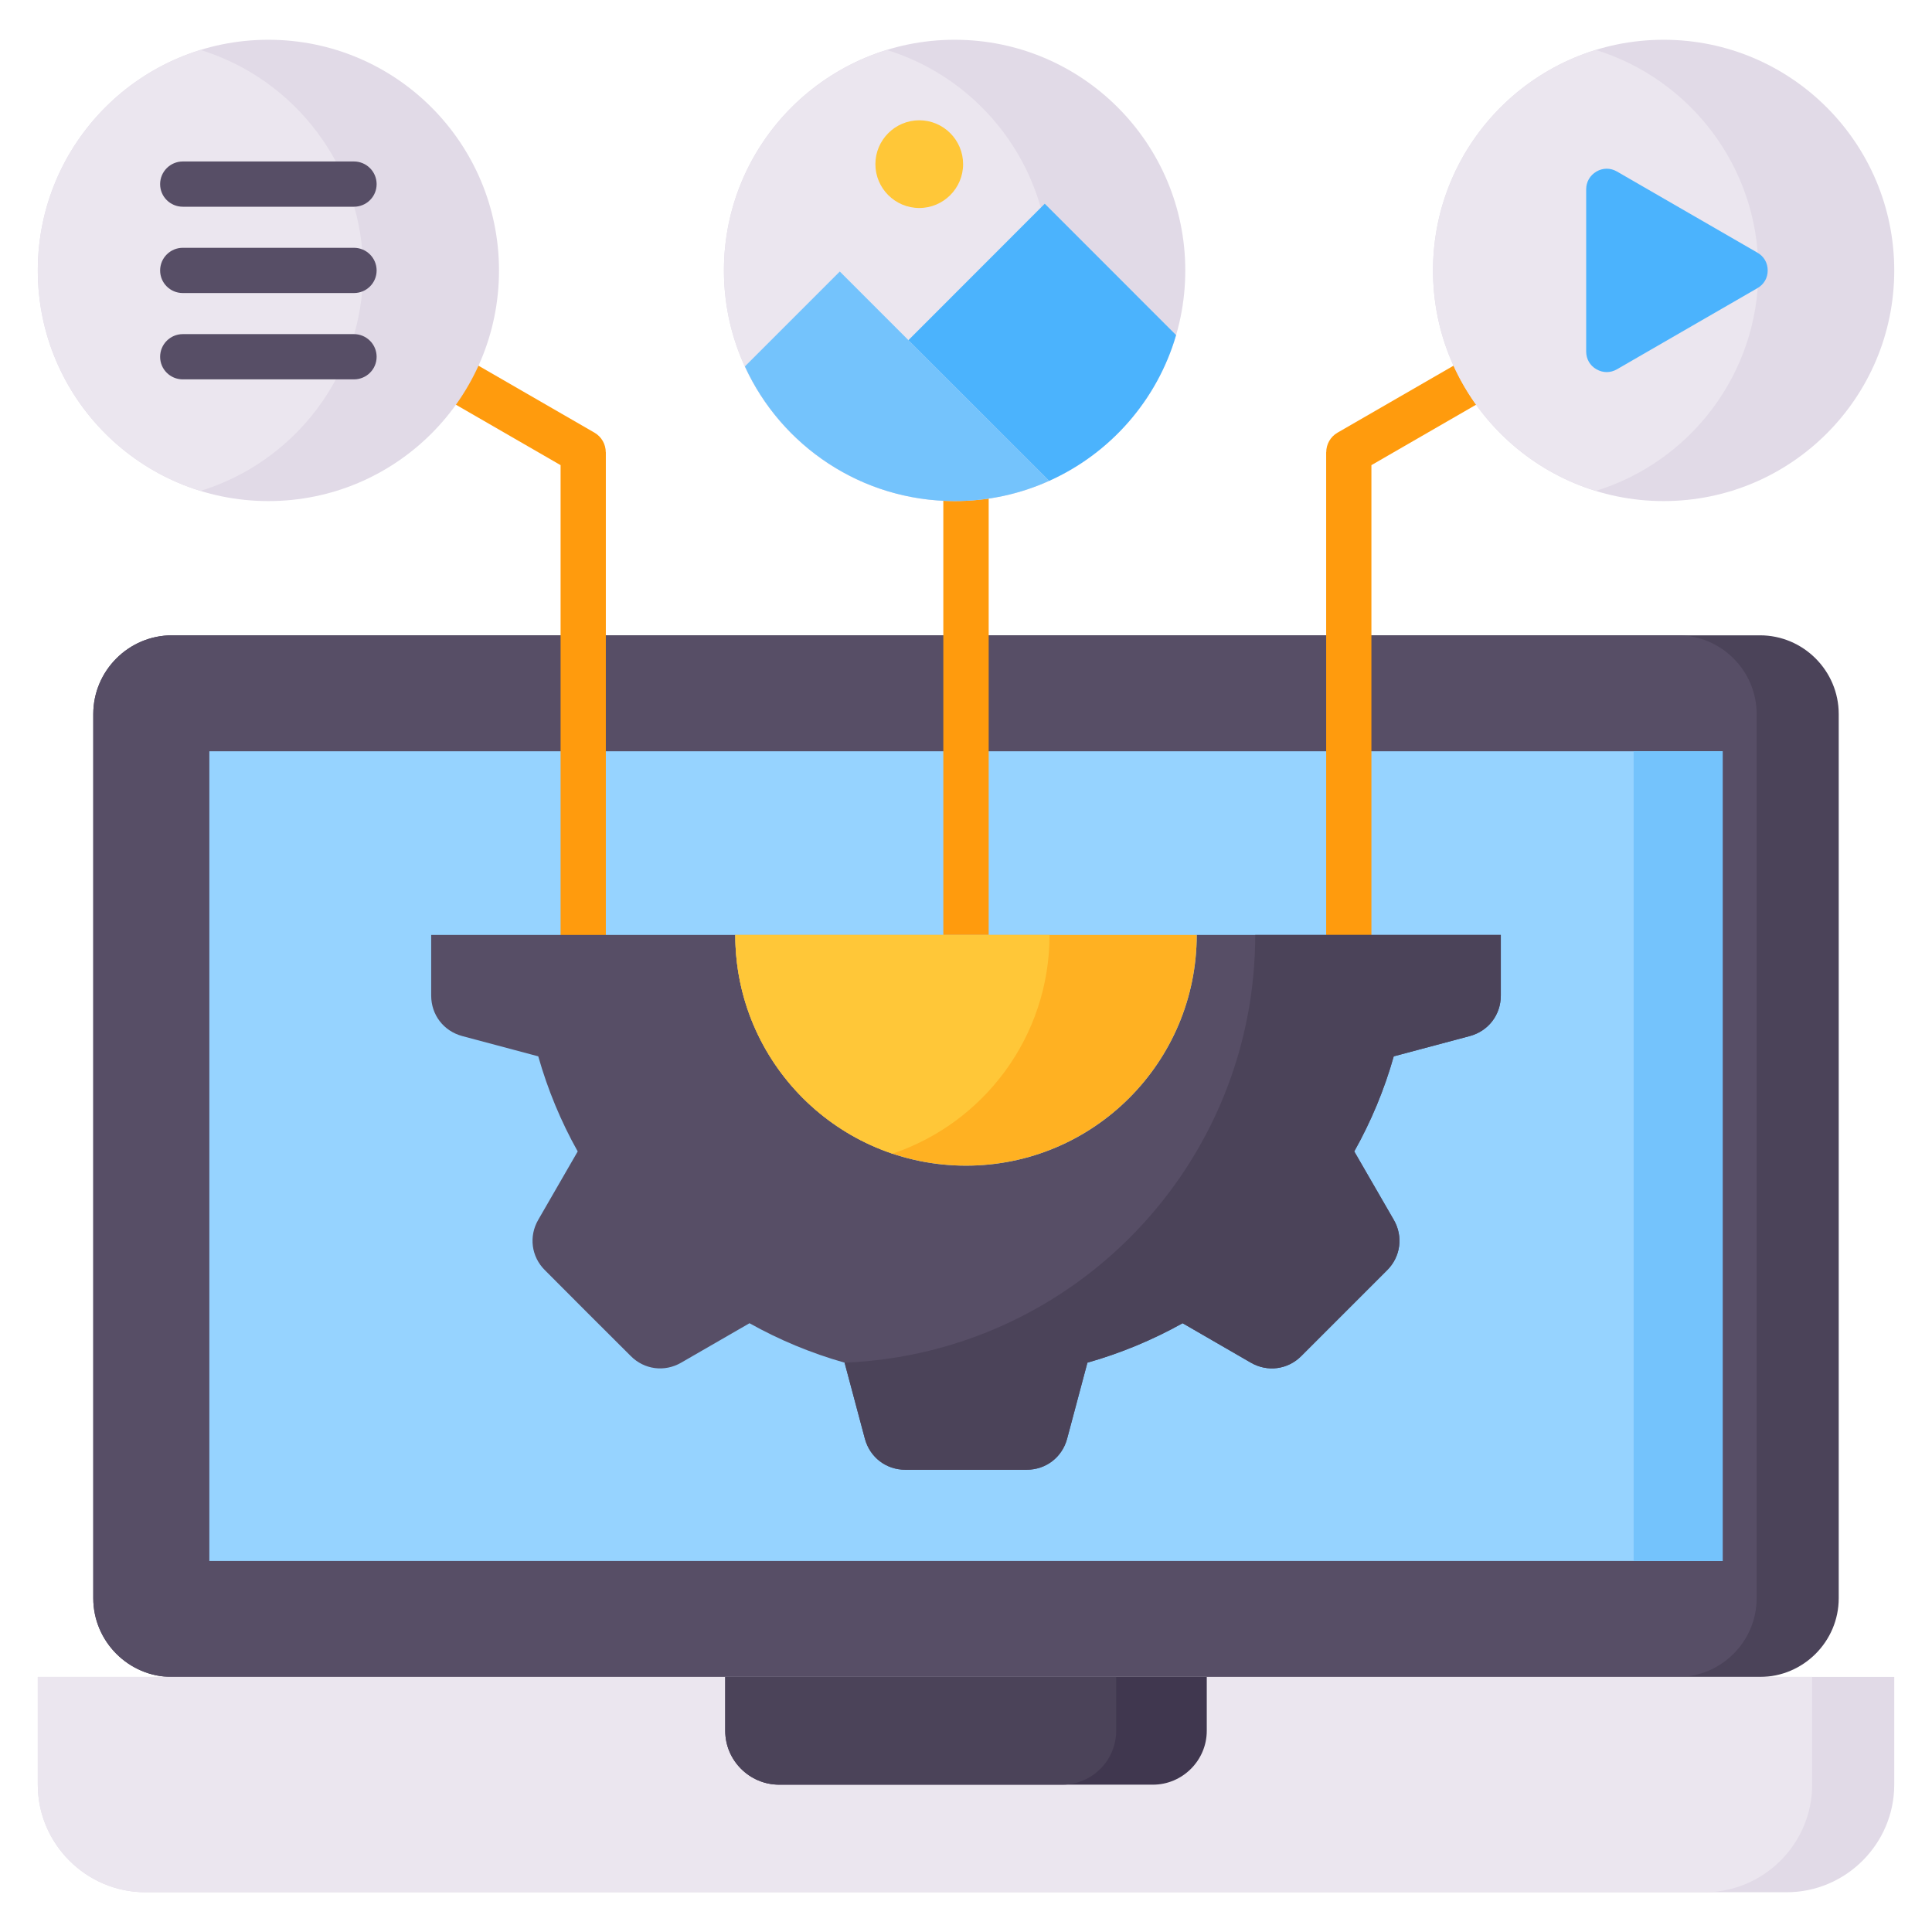 <svg width="50" height="50" viewBox="0 0 50 50" fill="none" xmlns="http://www.w3.org/2000/svg">
<path fill-rule="evenodd" clip-rule="evenodd" d="M4.451 43.399H45.548C46.669 43.399 47.586 42.483 47.586 41.362V18.48C47.586 17.358 46.669 16.442 45.548 16.442H4.451C3.33 16.442 2.414 17.358 2.414 18.48V41.362C2.414 42.483 3.33 43.399 4.451 43.399Z" fill="#4B4359"/>
<path fill-rule="evenodd" clip-rule="evenodd" d="M4.451 43.399H43.425C44.546 43.399 45.462 42.483 45.462 41.362V18.48C45.462 17.358 44.546 16.442 43.425 16.442H4.451C3.33 16.442 2.414 17.358 2.414 18.48V41.362C2.414 42.483 3.33 43.399 4.451 43.399Z" fill="#574E66"/>
<path d="M5.418 19.443H44.582V40.398H5.418V19.443Z" fill="#96D3FF"/>
<path fill-rule="evenodd" clip-rule="evenodd" d="M3.762 48.971H46.238C47.771 48.971 49.023 47.717 49.023 46.187V43.399H0.978V46.187C0.978 47.717 2.231 48.971 3.762 48.971Z" fill="#E1DAE7"/>
<path fill-rule="evenodd" clip-rule="evenodd" d="M3.762 48.971H44.114C45.645 48.971 46.899 47.717 46.899 46.187V43.399H0.978V46.187C0.978 47.717 2.231 48.971 3.762 48.971Z" fill="#EBE6EF"/>
<path fill-rule="evenodd" clip-rule="evenodd" d="M20.164 46.187H29.839C30.603 46.187 31.231 45.558 31.231 44.794V43.399H18.769V44.794C18.769 45.558 19.397 46.187 20.164 46.187Z" fill="#40374F"/>
<path fill-rule="evenodd" clip-rule="evenodd" d="M20.164 46.187H27.494C28.261 46.187 28.887 45.558 28.887 44.794V43.399H18.769V44.794C18.769 45.558 19.397 46.187 20.164 46.187Z" fill="#4B4359"/>
<path d="M42.279 19.443H44.582V40.398H42.279V19.443Z" fill="#74C3FC"/>
<path d="M43.345 7.504L35.492 12.038V24.387H34.321V11.703H34.323C34.323 11.501 34.428 11.304 34.617 11.196L42.764 6.493L43.345 7.504ZM7.236 6.493L15.383 11.196C15.571 11.304 15.677 11.501 15.677 11.703H15.679V24.387H14.508V12.038L6.655 7.504L7.236 6.493ZM25.587 11.797V24.196H24.413V11.797H25.587Z" fill="#FF9B0D"/>
<path fill-rule="evenodd" clip-rule="evenodd" d="M38.841 24.196V25.765C38.841 26.264 38.52 26.682 38.041 26.812L36.07 27.338C35.826 28.204 35.48 29.029 35.048 29.799L36.07 31.568C36.319 31.997 36.25 32.523 35.898 32.874L34.788 33.984L33.678 35.094C33.327 35.446 32.801 35.515 32.372 35.266L30.606 34.245C29.833 34.676 29.008 35.02 28.142 35.266L27.616 37.237C27.486 37.716 27.068 38.037 26.569 38.037H23.43C22.932 38.037 22.514 37.716 22.384 37.237L21.858 35.266C20.991 35.02 20.166 34.676 19.397 34.245L17.628 35.266C17.199 35.515 16.673 35.446 16.324 35.094L15.211 33.984L14.101 32.871C13.75 32.523 13.681 31.997 13.93 31.568L14.951 29.799C14.519 29.029 14.176 28.204 13.93 27.338L11.959 26.812C11.48 26.682 11.159 26.264 11.159 25.765V24.196H19.029C19.029 27.493 21.703 30.167 25 30.167C28.297 30.167 30.971 27.493 30.971 24.196H38.841H38.841Z" fill="#574E66"/>
<path fill-rule="evenodd" clip-rule="evenodd" d="M38.841 24.196V25.765C38.841 26.264 38.52 26.682 38.041 26.812L36.07 27.338C35.826 28.204 35.48 29.029 35.048 29.799L36.07 31.568C36.319 31.997 36.25 32.523 35.898 32.874L34.788 33.984L33.678 35.094C33.327 35.446 32.801 35.515 32.372 35.266L30.606 34.245C29.833 34.676 29.008 35.02 28.142 35.266L27.616 37.237C27.486 37.716 27.068 38.037 26.569 38.037H23.43C22.932 38.037 22.514 37.716 22.384 37.237L21.858 35.266C27.796 35.023 32.485 30.139 32.485 24.196H38.841L38.841 24.196Z" fill="#4B4359"/>
<path fill-rule="evenodd" clip-rule="evenodd" d="M19.029 24.196H30.971C30.971 27.493 28.297 30.167 25 30.167C21.703 30.167 19.029 27.493 19.029 24.196Z" fill="#FFB122"/>
<path fill-rule="evenodd" clip-rule="evenodd" d="M19.029 24.196H27.162C27.162 26.828 25.46 29.062 23.096 29.857C20.732 29.062 19.029 26.828 19.029 24.196Z" fill="#FFC738"/>
<path fill-rule="evenodd" clip-rule="evenodd" d="M43.054 1.029C46.351 1.029 49.023 3.703 49.023 7C49.023 10.297 46.351 12.968 43.054 12.968C39.757 12.968 37.086 10.297 37.086 7C37.086 3.703 39.757 1.029 43.054 1.029ZM6.946 1.029C10.243 1.029 12.914 3.703 12.914 7C12.914 10.297 10.243 12.968 6.946 12.968C3.649 12.968 0.978 10.297 0.978 7C0.978 3.703 3.649 1.029 6.946 1.029ZM24.707 1.029C28.001 1.029 30.675 3.703 30.675 7C30.675 10.297 28.001 12.968 24.707 12.968C21.412 12.968 18.735 10.297 18.735 7C18.735 3.703 21.41 1.029 24.707 1.029Z" fill="#E1DAE7"/>
<path fill-rule="evenodd" clip-rule="evenodd" d="M41.297 12.705C38.858 11.955 37.086 9.685 37.086 7C37.086 4.314 38.858 2.045 41.297 1.292C43.735 2.045 45.507 4.314 45.507 7C45.507 9.685 43.735 11.955 41.297 12.705ZM5.188 1.292C7.627 2.045 9.398 4.314 9.398 7C9.398 9.685 7.627 11.955 5.188 12.705C2.749 11.955 0.978 9.685 0.978 7C0.978 4.314 2.749 2.045 5.188 1.292ZM22.949 1.292C25.388 2.045 27.159 4.314 27.159 7C27.159 9.685 25.388 11.955 22.949 12.705C20.51 11.955 18.735 9.685 18.735 7C18.735 4.314 20.51 2.045 22.949 1.292Z" fill="#EBE6EF"/>
<path fill-rule="evenodd" clip-rule="evenodd" d="M30.437 8.672L27.038 5.272L23.508 8.805L27.151 12.445C28.732 11.736 29.947 10.358 30.437 8.672L30.437 8.672Z" fill="#4BB3FD"/>
<path fill-rule="evenodd" clip-rule="evenodd" d="M27.151 12.445L21.734 7.027L19.278 9.483C20.22 11.54 22.296 12.968 24.707 12.968C25.576 12.968 26.404 12.783 27.151 12.445Z" fill="#74C3FC"/>
<path fill-rule="evenodd" clip-rule="evenodd" d="M45.479 6.537L41.847 4.439C41.679 4.342 41.485 4.342 41.316 4.439C41.147 4.539 41.05 4.708 41.05 4.901V9.095C41.05 9.292 41.147 9.461 41.316 9.557C41.485 9.654 41.679 9.654 41.847 9.557L45.479 7.459C45.651 7.362 45.748 7.193 45.748 7C45.748 6.803 45.651 6.634 45.479 6.537Z" fill="#4BB3FD"/>
<path fill-rule="evenodd" clip-rule="evenodd" d="M23.791 5.383C24.416 5.383 24.925 4.874 24.925 4.248C24.925 3.623 24.416 3.113 23.791 3.113C23.165 3.113 22.655 3.623 22.655 4.248C22.655 4.874 23.165 5.383 23.791 5.383Z" fill="#FFC738"/>
<path d="M4.731 9.818C4.407 9.818 4.144 9.558 4.144 9.234C4.144 8.91 4.407 8.647 4.731 8.647H9.16C9.484 8.647 9.747 8.91 9.747 9.234C9.747 9.558 9.484 9.818 9.16 9.818H4.731ZM4.731 5.35C4.407 5.35 4.144 5.09 4.144 4.766C4.144 4.442 4.407 4.179 4.731 4.179H9.16C9.484 4.179 9.747 4.442 9.747 4.766C9.747 5.09 9.484 5.35 9.16 5.35H4.731ZM4.731 7.584C4.407 7.584 4.144 7.324 4.144 7C4.144 6.676 4.407 6.413 4.731 6.413H9.16C9.484 6.413 9.747 6.676 9.747 7C9.747 7.324 9.484 7.584 9.16 7.584H4.731Z" fill="#574E66"/>
</svg>
